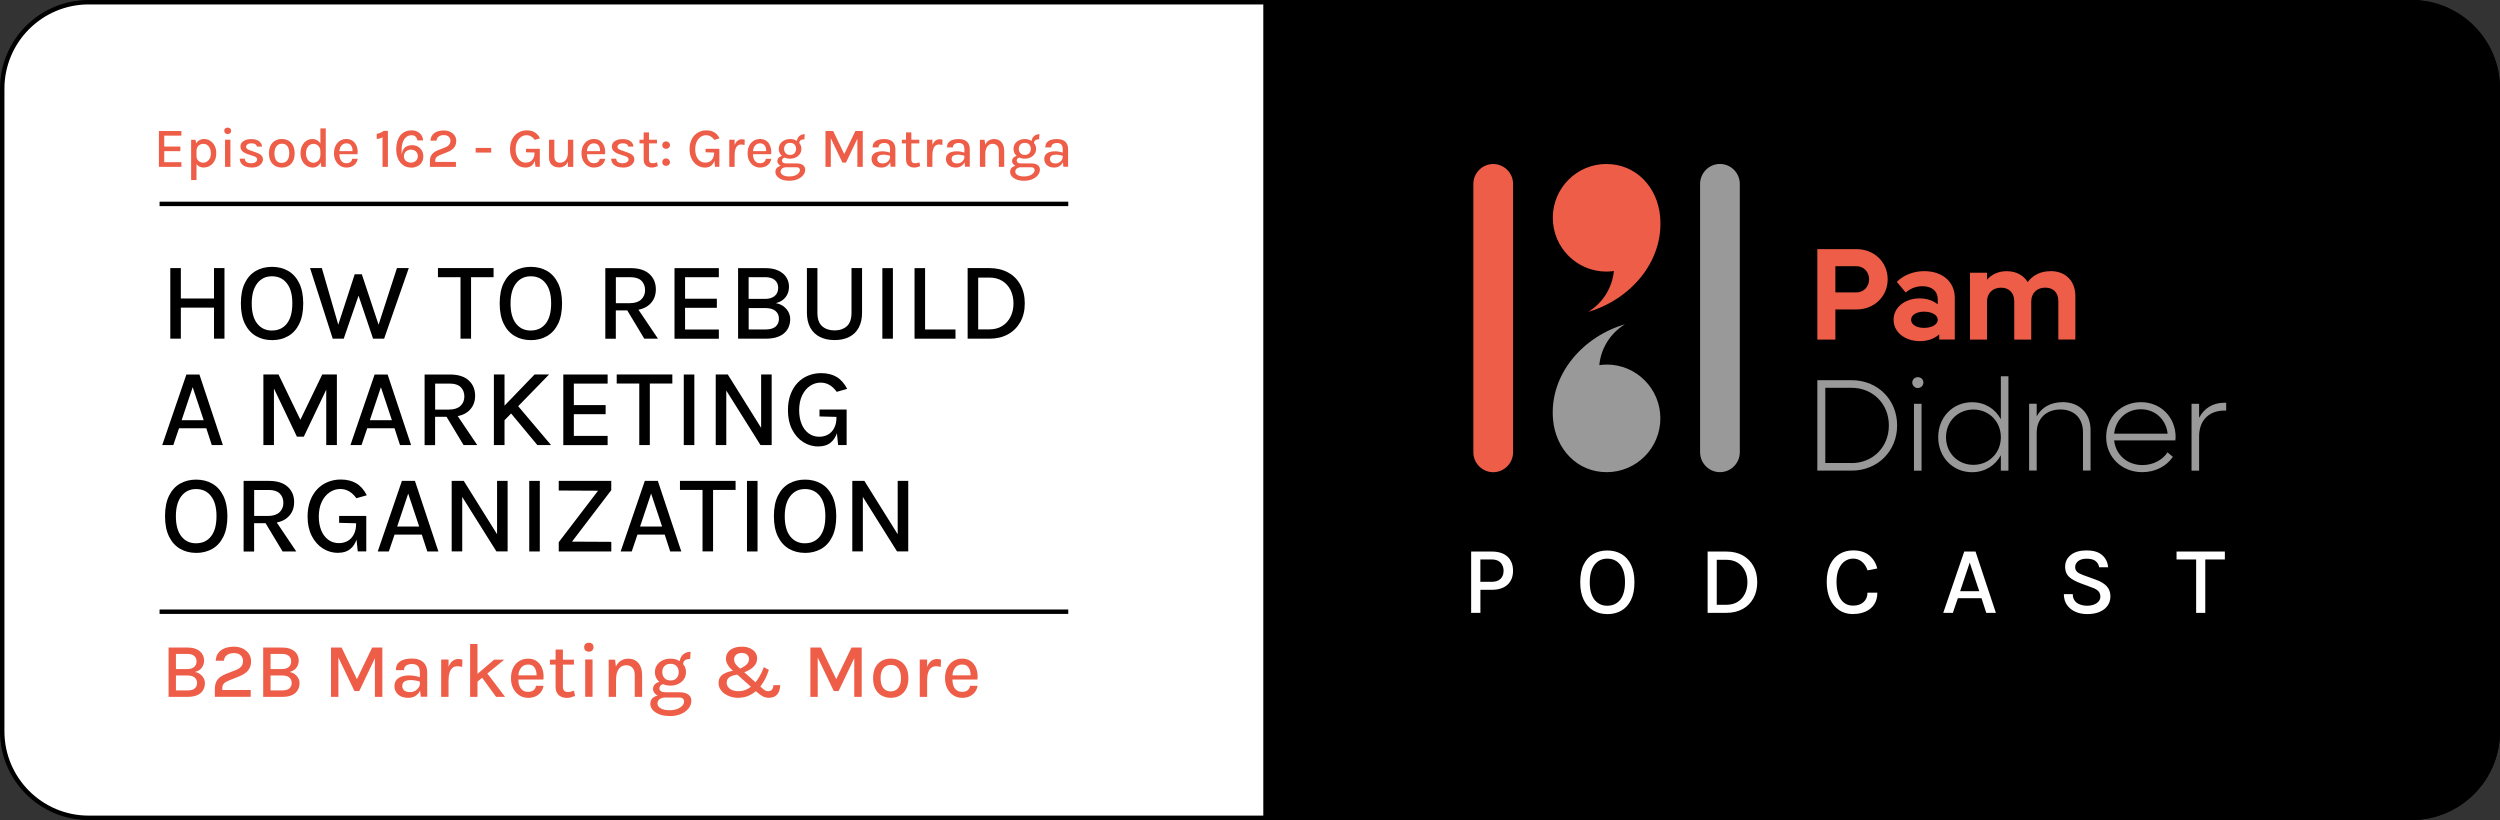 <svg width="564" height="185" viewBox="0 0 564 185" fill="none" xmlns="http://www.w3.org/2000/svg">
<rect x="0" y="0" width="564" height="185" fill="#333333" stroke="none"/>
<g clip-path="url(#clip0_263_2954)">
<path d="M544 0.5H20C9.23 0.5 0.5 9.23 0.5 20V165C0.5 175.77 9.23 184.5 20 184.5H544C554.77 184.5 563.5 175.77 563.5 165V20C563.5 9.23 554.77 0.5 544 0.5Z" fill="white"/>
<path d="M544 1C554.48 1 563 9.52 563 20V165C563 175.48 554.48 184 544 184H20C9.52 184 1 175.48 1 165V20C1 9.52 9.52 1 20 1H544ZM544 0H20C8.95 0 0 8.95 0 20V165C0 176.05 8.95 185 20 185H544C555.05 185 564 176.05 564 165V20C564 8.95 555.05 0 544 0Z" fill="black"/>
<path d="M544 185H285V0H544C555.05 0 564 8.95 564 20V165C564 176.05 555.05 185 544 185Z" fill="black"/>
<path d="M38.42 60.48H40.8V67.34H48.28V60.48H50.64V76.4H48.28V69.4H40.8V76.4H38.42V60.48Z" fill="black"/>
<path d="M61.36 76.73C60 76.73 58.79 76.42 57.74 75.81C56.68 75.19 55.85 74.27 55.25 73.05C54.65 71.82 54.34 70.3 54.34 68.46C54.34 66.62 54.64 65.05 55.25 63.83C55.85 62.61 56.69 61.7 57.74 61.1C58.8 60.5 60.01 60.2 61.36 60.2C62.71 60.2 63.94 60.5 65 61.11C66.06 61.72 66.9 62.64 67.5 63.87C68.1 65.1 68.41 66.63 68.41 68.46C68.41 70.29 68.11 71.85 67.5 73.08C66.9 74.31 66.06 75.23 65 75.83C63.94 76.43 62.72 76.74 61.36 76.74V76.73ZM61.36 74.56C62.78 74.56 63.9 74.04 64.72 73C65.54 71.96 65.95 70.44 65.95 68.44C65.95 66.44 65.54 64.98 64.72 63.92C63.9 62.86 62.78 62.33 61.36 62.33C59.94 62.33 58.86 62.86 58.03 63.93C57.2 65 56.79 66.51 56.79 68.47C56.79 70.43 57.2 71.97 58.03 73.01C58.86 74.05 59.96 74.57 61.36 74.57V74.56Z" fill="black"/>
<path d="M69.949 60.48H72.609L76.619 74.31H75.969L80.019 61.88H81.629L85.709 74.17H85.109L89.549 60.48H92.219L86.659 76.4H84.159L80.719 66.2H81.059L77.549 76.4H75.059L69.949 60.48Z" fill="black"/>
<path d="M98.8 62.53V60.48H111.35V62.53H105.73L106.27 61.98V76.4H103.89V61.98L104.42 62.53H98.81H98.8Z" fill="black"/>
<path d="M119.749 76.73C118.389 76.73 117.179 76.42 116.129 75.81C115.069 75.19 114.239 74.27 113.639 73.05C113.039 71.82 112.729 70.3 112.729 68.46C112.729 66.62 113.029 65.05 113.639 63.83C114.239 62.61 115.079 61.7 116.129 61.1C117.189 60.5 118.399 60.2 119.749 60.2C121.099 60.2 122.329 60.5 123.389 61.11C124.449 61.72 125.289 62.64 125.889 63.87C126.489 65.1 126.799 66.63 126.799 68.46C126.799 70.29 126.499 71.85 125.889 73.08C125.289 74.31 124.449 75.23 123.389 75.83C122.329 76.43 121.109 76.74 119.749 76.74V76.73ZM119.749 74.56C121.169 74.56 122.289 74.04 123.109 73C123.929 71.96 124.339 70.44 124.339 68.44C124.339 66.44 123.929 64.98 123.109 63.92C122.289 62.86 121.169 62.33 119.749 62.33C118.329 62.33 117.249 62.86 116.419 63.93C115.589 65 115.179 66.51 115.179 68.47C115.179 70.43 115.589 71.97 116.419 73.01C117.249 74.05 118.349 74.57 119.749 74.57V74.56Z" fill="black"/>
<path d="M136.56 76.41V60.49H142.26C144.12 60.49 145.53 60.93 146.5 61.81C147.47 62.69 147.96 63.85 147.96 65.28C147.96 66.71 147.47 67.84 146.5 68.72C145.53 69.6 144.11 70.03 142.26 70.03H138.93V76.42H136.55L136.56 76.41ZM138.94 68.4H142.05C143.18 68.4 144.05 68.13 144.64 67.58C145.23 67.03 145.53 66.33 145.53 65.46C145.53 64.59 145.25 63.86 144.7 63.33C144.15 62.8 143.34 62.54 142.27 62.54H138.94V68.4ZM145.35 76.41L140.94 69.08H143.5L148.44 76.41H145.35Z" fill="black"/>
<path d="M152.17 76.41V60.49H162.17V62.54H154.55V67.39H161.72V69.44H154.55V74.34H162.17V76.42H152.17V76.41Z" fill="black"/>
<path d="M166.51 76.41V60.49H172.67C173.86 60.49 174.85 60.68 175.64 61.07C176.43 61.45 177.02 61.96 177.41 62.59C177.8 63.22 178 63.92 178 64.68C178 65.59 177.75 66.37 177.24 67.03C176.74 67.69 176 68.14 175.03 68.39C175.66 68.5 176.22 68.73 176.71 69.07C177.19 69.42 177.57 69.84 177.85 70.35C178.13 70.86 178.27 71.42 178.27 72.04C178.27 72.57 178.18 73.09 177.99 73.6C177.81 74.12 177.5 74.59 177.08 75.01C176.65 75.44 176.08 75.77 175.37 76.03C174.65 76.28 173.76 76.41 172.68 76.41H166.51ZM168.89 62.53V67.43H172.59C173.51 67.43 174.24 67.21 174.77 66.77C175.3 66.33 175.56 65.72 175.56 64.93C175.56 64.19 175.3 63.6 174.79 63.17C174.28 62.74 173.55 62.53 172.61 62.53H168.88H168.89ZM168.89 74.33H172.64C173.72 74.33 174.51 74.11 175 73.66C175.49 73.21 175.73 72.63 175.73 71.91C175.73 71.19 175.47 70.6 174.96 70.16C174.45 69.72 173.67 69.5 172.65 69.5H168.9V74.34L168.89 74.33Z" fill="black"/>
<path d="M182.029 60.48H184.409V70.54C184.409 71.96 184.769 72.98 185.479 73.6C186.189 74.22 187.119 74.54 188.259 74.54C189.399 74.54 190.329 74.23 191.039 73.6C191.749 72.98 192.099 71.95 192.099 70.54V60.48H194.479V70.54C194.479 71.87 194.229 73 193.729 73.92C193.229 74.84 192.519 75.54 191.589 76.01C190.659 76.49 189.549 76.72 188.269 76.72C186.989 76.72 185.889 76.48 184.959 76.01C184.029 75.54 183.309 74.84 182.799 73.92C182.299 73 182.039 71.87 182.039 70.54V60.48H182.029Z" fill="black"/>
<path d="M199.06 76.41V60.49H201.44V76.41H199.06Z" fill="black"/>
<path d="M208.699 60.48V74.33H215.559V76.41H206.319V60.49H208.699V60.48Z" fill="black"/>
<path d="M218.3 60.48H223.18C224.8 60.48 226.2 60.81 227.4 61.46C228.6 62.11 229.53 63.04 230.19 64.23C230.86 65.42 231.19 66.83 231.19 68.44C231.19 70.05 230.86 71.45 230.19 72.64C229.52 73.83 228.59 74.76 227.4 75.42C226.21 76.08 224.8 76.41 223.18 76.41H218.3V60.49V60.48ZM220.68 62.62V74.31H223.18C224.31 74.31 225.29 74.06 226.1 73.55C226.91 73.04 227.54 72.35 227.98 71.46C228.42 70.58 228.64 69.57 228.64 68.45C228.64 67.33 228.42 66.32 227.98 65.44C227.54 64.56 226.91 63.87 226.1 63.37C225.29 62.87 224.31 62.62 223.18 62.62H220.68Z" fill="black"/>
<path d="M36.6 100.41L42.05 84.49H44.99L50.28 100.41H47.78L46.54 96.61H40.39L39.1 100.41H36.6ZM40.99 94.79H45.95L43.47 87.35L40.98 94.79H40.99Z" fill="black"/>
<path d="M59.42 84.48H62.83L67.88 94.94H67.65L72.7 84.48H76V100.4H73.6V87.09H73.99L68.54 98.51H66.98L61.56 87.15H61.8V100.4H59.42V84.48Z" fill="black"/>
<path d="M79.06 100.41L84.51 84.49H87.45L92.74 100.41H90.24L89 96.61H82.85L81.56 100.41H79.06ZM83.45 94.79H88.41L85.93 87.35L83.44 94.79H83.45Z" fill="black"/>
<path d="M95.789 100.41V84.49H101.489C103.349 84.49 104.759 84.93 105.729 85.81C106.699 86.69 107.189 87.85 107.189 89.28C107.189 90.71 106.699 91.84 105.729 92.72C104.759 93.6 103.339 94.03 101.489 94.03H98.159V100.42H95.779L95.789 100.41ZM98.169 92.4H101.279C102.409 92.4 103.279 92.13 103.869 91.58C104.459 91.03 104.759 90.33 104.759 89.46C104.759 88.59 104.479 87.86 103.929 87.33C103.379 86.8 102.569 86.54 101.499 86.54H98.169V92.4ZM104.579 100.41L100.169 93.08H102.729L107.669 100.41H104.579Z" fill="black"/>
<path d="M111.42 84.48H113.82V100.4H111.42V84.48ZM120.59 84.48H123.87L113.56 95.07V91.78L120.6 84.48H120.59ZM116.48 91.14L124.31 100.4H121.22L114.81 92.69L116.48 91.14Z" fill="black"/>
<path d="M127.08 100.41V84.49H137.08V86.54H129.46V91.39H136.63V93.44H129.46V98.34H137.08V100.42H127.08V100.41Z" fill="black"/>
<path d="M139.13 86.53V84.48H151.68V86.53H146.06L146.6 85.98V100.4H144.22V85.98L144.75 86.53H139.14H139.13Z" fill="black"/>
<path d="M154.26 100.41V84.49H156.64V100.41H154.26Z" fill="black"/>
<path d="M161.48 84.48H164.19L171.9 96.83H171.71V84.48H174.09V100.4H171.56L163.47 87.5H163.85V100.4H161.47V84.48H161.48Z" fill="black"/>
<path d="M184.67 100.73C183.39 100.73 182.22 100.39 181.18 99.72C180.14 99.05 179.31 98.1 178.69 96.88C178.07 95.66 177.76 94.22 177.76 92.57C177.76 91.23 177.95 90.04 178.34 88.99C178.73 87.95 179.26 87.07 179.95 86.35C180.64 85.63 181.44 85.09 182.34 84.73C183.25 84.36 184.22 84.18 185.25 84.18C186.6 84.18 187.76 84.46 188.73 85.03C189.7 85.6 190.49 86.5 191.12 87.73L188.77 88.4C188.27 87.71 187.72 87.19 187.12 86.84C186.52 86.49 185.86 86.32 185.14 86.32C184.26 86.32 183.46 86.57 182.72 87.08C181.98 87.58 181.39 88.3 180.95 89.23C180.51 90.16 180.29 91.27 180.29 92.56C180.29 93.73 180.48 94.77 180.85 95.67C181.22 96.57 181.75 97.27 182.43 97.77C183.11 98.27 183.91 98.53 184.84 98.53C185.57 98.53 186.23 98.36 186.82 98.03C187.4 97.7 187.86 97.2 188.2 96.55C188.54 95.9 188.71 95.09 188.71 94.12H189.33C189.33 95.46 189.17 96.63 188.85 97.61C188.53 98.59 188.03 99.36 187.34 99.9C186.66 100.44 185.76 100.71 184.67 100.71V100.73ZM189.08 100.4L188.7 96.75V94.05L184.88 93.95V92.39H191V100.4H189.07H189.08Z" fill="black"/>
<path d="M44.249 124.73C42.889 124.73 41.679 124.42 40.63 123.81C39.569 123.19 38.739 122.27 38.139 121.05C37.539 119.82 37.23 118.3 37.23 116.46C37.23 114.62 37.529 113.05 38.139 111.83C38.739 110.61 39.58 109.7 40.63 109.1C41.69 108.5 42.9 108.2 44.249 108.2C45.599 108.2 46.83 108.5 47.889 109.11C48.95 109.72 49.789 110.64 50.389 111.87C50.989 113.1 51.3 114.63 51.3 116.46C51.3 118.29 50.999 119.85 50.389 121.08C49.789 122.31 48.95 123.23 47.889 123.83C46.83 124.43 45.609 124.74 44.249 124.74V124.73ZM44.249 122.56C45.669 122.56 46.789 122.04 47.609 121C48.429 119.96 48.84 118.44 48.84 116.44C48.84 114.44 48.429 112.98 47.609 111.92C46.789 110.86 45.669 110.33 44.249 110.33C42.83 110.33 41.749 110.86 40.919 111.93C40.09 113 39.679 114.51 39.679 116.47C39.679 118.43 40.09 119.97 40.919 121.01C41.749 122.05 42.849 122.57 44.249 122.57V122.56Z" fill="black"/>
<path d="M54.959 124.41V108.49H60.659C62.519 108.49 63.929 108.93 64.899 109.81C65.869 110.69 66.359 111.85 66.359 113.28C66.359 114.71 65.869 115.84 64.899 116.72C63.929 117.6 62.509 118.03 60.659 118.03H57.329V124.42H54.949L54.959 124.41ZM57.339 116.4H60.449C61.579 116.4 62.449 116.13 63.039 115.58C63.629 115.03 63.929 114.33 63.929 113.46C63.929 112.59 63.649 111.86 63.099 111.33C62.549 110.8 61.739 110.54 60.669 110.54H57.339V116.4ZM63.749 124.41L59.339 117.08H61.899L66.839 124.41H63.749Z" fill="black"/>
<path d="M76.3 124.73C75.02 124.73 73.85 124.39 72.81 123.72C71.77 123.05 70.94 122.1 70.32 120.88C69.7 119.66 69.39 118.22 69.39 116.57C69.39 115.23 69.58 114.04 69.97 112.99C70.36 111.95 70.89 111.07 71.58 110.35C72.27 109.63 73.07 109.09 73.97 108.73C74.88 108.36 75.85 108.18 76.88 108.18C78.23 108.18 79.39 108.46 80.36 109.03C81.33 109.6 82.12 110.5 82.75 111.73L80.4 112.4C79.9 111.71 79.35 111.19 78.75 110.84C78.15 110.49 77.49 110.32 76.77 110.32C75.89 110.32 75.09 110.57 74.35 111.08C73.61 111.58 73.02 112.3 72.58 113.23C72.14 114.16 71.92 115.27 71.92 116.56C71.92 117.73 72.11 118.77 72.48 119.67C72.85 120.57 73.38 121.27 74.06 121.77C74.74 122.27 75.54 122.53 76.47 122.53C77.2 122.53 77.86 122.36 78.45 122.03C79.03 121.7 79.49 121.2 79.83 120.55C80.17 119.9 80.34 119.09 80.34 118.12H80.96C80.96 119.46 80.8 120.63 80.48 121.61C80.16 122.59 79.66 123.36 78.97 123.9C78.29 124.44 77.39 124.71 76.3 124.71V124.73ZM80.71 124.4L80.33 120.75V118.05L76.51 117.95V116.39H82.63V124.4H80.7H80.71Z" fill="black"/>
<path d="M85.22 124.41L90.67 108.49H93.61L98.9 124.41H96.4L95.16 120.61H89.01L87.72 124.41H85.22ZM89.61 118.79H94.57L92.09 111.35L89.6 118.79H89.61Z" fill="black"/>
<path d="M101.909 108.48H104.619L112.329 120.83H112.139V108.48H114.519V124.4H111.989L103.899 111.5H104.279V124.4H101.899V108.48H101.909Z" fill="black"/>
<path d="M119.399 124.41V108.49H121.779V124.41H119.399Z" fill="black"/>
<path d="M126.05 124.41V122.32L135.59 109.83V110.71L126.05 110.66V108.49H137.9V110.58L128.78 122.54L128.66 122.19L137.91 122.24V124.41H126.06H126.05Z" fill="black"/>
<path d="M140.02 124.41L145.47 108.49H148.41L153.7 124.41H151.2L149.96 120.61H143.81L142.52 124.41H140.02ZM144.41 118.79H149.37L146.89 111.35L144.4 118.79H144.41Z" fill="black"/>
<path d="M153.399 110.53V108.48H165.949V110.53H160.329L160.869 109.98V124.4H158.489V109.98L159.019 110.53H153.409H153.399Z" fill="black"/>
<path d="M168.52 124.41V108.49H170.9V124.41H168.52Z" fill="black"/>
<path d="M181.61 124.73C180.25 124.73 179.04 124.42 177.99 123.81C176.93 123.19 176.1 122.27 175.5 121.05C174.9 119.82 174.59 118.3 174.59 116.46C174.59 114.62 174.89 113.05 175.5 111.83C176.1 110.61 176.94 109.7 177.99 109.1C179.05 108.5 180.26 108.2 181.61 108.2C182.96 108.2 184.19 108.5 185.25 109.11C186.31 109.72 187.15 110.64 187.75 111.87C188.35 113.1 188.66 114.63 188.66 116.46C188.66 118.29 188.36 119.85 187.75 121.08C187.15 122.31 186.31 123.23 185.25 123.83C184.19 124.43 182.97 124.74 181.61 124.74V124.73ZM181.61 122.56C183.03 122.56 184.15 122.04 184.97 121C185.79 119.96 186.2 118.44 186.2 116.44C186.2 114.44 185.79 112.98 184.97 111.92C184.15 110.86 183.03 110.33 181.61 110.33C180.19 110.33 179.11 110.86 178.28 111.93C177.45 113 177.04 114.51 177.04 116.47C177.04 118.43 177.45 119.97 178.28 121.01C179.11 122.05 180.21 122.57 181.61 122.57V122.56Z" fill="black"/>
<path d="M192.289 108.48H194.999L202.709 120.83H202.519V108.48H204.899V124.4H202.369L194.279 111.5H194.659V124.4H192.279V108.48H192.289Z" fill="black"/>
<path fill-rule="evenodd" clip-rule="evenodd" d="M434.06 73.97C432.38 73.97 431.14 73.23 431.14 72.14C431.14 71.05 432.38 70.31 434.06 70.31C435.83 70.31 437.16 71.08 437.16 72.14C437.16 73.2 435.83 73.97 434.06 73.97ZM434.12 61.17C431.55 61.17 429.34 62.15 427.92 63.59L429.93 65.99C430.97 65.07 432.32 64.56 433.71 64.57C435.84 64.57 437.16 65.69 437.16 67.53V68.65C436.13 67.82 434.71 67.32 433.06 67.32C429.76 67.32 427.19 69.33 427.19 72.14C427.19 74.95 429.76 76.96 433.15 76.96C434.95 76.96 436.48 76.37 437.49 75.42V76.6H441V67.2C441 63.5 438.14 61.17 434.12 61.17ZM418.78 65.96H414.06V60.05H418.78C420.43 60.05 421.67 61.32 421.67 63.01C421.67 64.7 420.43 65.97 418.78 65.97M418.87 56.21H409.99V76.61H414.06V69.81H418.87C422.82 69.81 425.86 66.88 425.86 63.01C425.86 59.14 422.82 56.21 418.87 56.21ZM462.57 61.18C460.39 61.18 458.65 62.04 457.44 63.63C456.5 62.09 454.84 61.18 452.72 61.18C450.89 61.18 449.39 61.83 448.27 63.1V61.53H444.43V76.61H448.27V68.01C448.27 66.15 449.57 64.9 451.43 64.9C453.29 64.9 454.41 66.11 454.41 67.95V76.61H458.25V68C458.25 66.14 459.52 64.89 461.41 64.89C463.3 64.89 464.36 66.1 464.36 67.94V76.6H468.2V66.78C468.2 63.38 465.99 61.16 462.59 61.16M362.42 36.99C355.73 36.99 350.31 42.42 350.31 49.13C350.31 55.84 355.73 61.27 362.42 61.27C362.99 61.27 363.54 61.21 364.09 61.14C363.72 64.96 361.57 68.38 358.29 70.36C367.67 67.65 375.39 59.11 374.53 48.92C373.96 42.24 369.11 37 362.42 37M336.87 37C334.41 37 332.39 39.02 332.39 41.49V102.04C332.39 104.51 334.41 106.53 336.87 106.53C339.33 106.53 341.35 104.51 341.35 102.04V41.49C341.35 39.02 339.33 37 336.87 37Z" fill="#ED5D47"/>
<path fill-rule="evenodd" clip-rule="evenodd" d="M431.79 106.18H433.5V91.1H431.79V106.18ZM501.79 90.86C499.22 90.86 497.22 92.13 496.12 94.26V91.1H494.41V106.18H496.12V98.4C496.12 94.88 498.33 92.63 501.79 92.63H502.23V90.85H501.79V90.86ZM417.72 104.46H411.79V87.49H417.72C422.53 87.49 426.13 91.13 426.13 95.98C426.13 100.83 422.53 104.47 417.72 104.47V104.46ZM417.75 85.77H409.989V106.17H417.75C423.59 106.17 427.99 101.79 427.99 95.97C427.99 90.15 423.59 85.77 417.75 85.77ZM432.65 85.09C431.97 85.09 431.41 85.62 431.41 86.3C431.41 86.98 431.97 87.54 432.65 87.54C433.33 87.54 433.92 87.01 433.92 86.3C433.92 85.59 433.36 85.09 432.65 85.09ZM445.19 104.87C441.68 104.87 439.02 102.18 439.02 98.63C439.02 95.08 441.68 92.39 445.19 92.39C448.7 92.39 451.39 95.08 451.39 98.63C451.39 102.18 448.73 104.87 445.19 104.87ZM451.39 94.58C450.15 92.24 447.79 90.74 444.9 90.74C440.53 90.74 437.26 94.14 437.26 98.63C437.26 103.12 440.53 106.53 444.9 106.53C447.79 106.53 450.15 105.02 451.39 102.69V106.18H453.1V84.89H451.39V94.59V94.58ZM476.95 97.83C477.3 94.61 479.75 92.33 482.97 92.33C486.19 92.33 488.669 94.61 489.02 97.83H476.95ZM483 90.73C478.52 90.73 475.15 94.1 475.15 98.6C475.15 103.1 478.63 106.52 483.29 106.52C486.24 106.52 488.75 105.19 490.2 103.06L488.99 102.05C487.9 103.73 485.8 104.92 483.35 104.92C479.9 104.92 477.3 102.61 476.95 99.36H490.76C490.79 99.12 490.82 98.86 490.82 98.62C490.82 94.1 487.46 90.73 483 90.73ZM465.32 90.73C462.66 90.73 460.6 91.88 459.48 93.92V91.08H457.77V106.16H459.48V97.58C459.48 94.45 461.63 92.38 464.82 92.38C468.01 92.38 469.92 94.42 469.92 97.53V106.16H471.63V97.02C471.63 93.21 469.09 90.72 465.32 90.72V90.73ZM362.47 82.25C361.9 82.25 361.349 82.3 360.799 82.38C361.169 78.56 363.32 75.14 366.6 73.16C357.22 75.87 349.499 84.41 350.359 94.6C350.929 101.28 355.78 106.52 362.47 106.52C369.16 106.52 374.579 101.09 374.579 94.38C374.579 87.68 369.16 82.24 362.47 82.24V82.25ZM388.019 36.99C385.559 36.99 383.54 39.01 383.54 41.48V102.03C383.54 104.5 385.559 106.52 388.019 106.52C390.479 106.52 392.5 104.5 392.5 102.03V41.48C392.5 39.01 390.479 36.99 388.019 36.99Z" fill="#999999"/>
<path d="M331.89 138.26V124.43H336.53C338.07 124.43 339.26 124.81 340.09 125.58C340.92 126.35 341.34 127.41 341.34 128.76C341.34 130.11 340.92 131.15 340.09 131.91C339.26 132.67 338.07 133.06 336.53 133.06H333.98V138.26H331.9H331.89ZM333.97 131.26H336.52C337.4 131.26 338.07 131.03 338.53 130.58C338.99 130.13 339.21 129.52 339.21 128.77C339.21 128.02 338.98 127.39 338.53 126.92C338.08 126.45 337.4 126.21 336.52 126.21H333.97V131.26Z" fill="white"/>
<path d="M362.61 138.54C361.43 138.54 360.38 138.27 359.46 137.74C358.54 137.2 357.82 136.41 357.29 135.34C356.77 134.28 356.5 132.95 356.5 131.36C356.5 129.77 356.76 128.4 357.29 127.34C357.82 126.28 358.54 125.49 359.46 124.97C360.38 124.45 361.43 124.19 362.61 124.19C363.79 124.19 364.85 124.45 365.77 124.98C366.69 125.51 367.42 126.31 367.94 127.37C368.46 128.44 368.73 129.77 368.73 131.36C368.73 132.95 368.47 134.3 367.94 135.37C367.42 136.44 366.69 137.23 365.77 137.76C364.85 138.29 363.79 138.55 362.61 138.55V138.54ZM362.61 136.65C363.84 136.65 364.81 136.2 365.53 135.29C366.24 134.38 366.6 133.06 366.6 131.33C366.6 129.6 366.24 128.33 365.53 127.41C364.82 126.49 363.84 126.03 362.61 126.03C361.38 126.03 360.44 126.49 359.72 127.42C359 128.35 358.65 129.66 358.65 131.36C358.65 133.06 359.01 134.4 359.72 135.3C360.44 136.2 361.4 136.66 362.61 136.66V136.65Z" fill="white"/>
<path d="M385.239 124.43H389.469C390.869 124.43 392.099 124.71 393.129 125.28C394.159 125.85 394.979 126.65 395.559 127.68C396.139 128.72 396.429 129.93 396.429 131.34C396.429 132.75 396.139 133.95 395.559 134.99C394.979 136.03 394.169 136.83 393.129 137.4C392.089 137.97 390.869 138.26 389.469 138.26H385.239V124.43ZM387.299 126.29V136.44H389.469C390.449 136.44 391.299 136.22 392.009 135.78C392.719 135.34 393.259 134.73 393.639 133.97C394.019 133.21 394.219 132.33 394.219 131.35C394.219 130.37 394.029 129.5 393.639 128.74C393.259 127.98 392.709 127.38 392.009 126.94C391.299 126.51 390.459 126.29 389.469 126.29H387.299Z" fill="white"/>
<path d="M418.059 138.54C416.839 138.54 415.779 138.24 414.899 137.64C414.009 137.04 413.329 136.2 412.839 135.11C412.359 134.02 412.109 132.74 412.109 131.27C412.109 129.72 412.369 128.42 412.879 127.37C413.389 126.32 414.099 125.52 414.999 124.98C415.899 124.44 416.919 124.17 418.059 124.17C419.589 124.17 420.799 124.55 421.709 125.3C422.609 126.06 423.219 127.04 423.509 128.25L421.309 128.67C421.049 127.87 420.639 127.22 420.069 126.74C419.499 126.26 418.839 126.02 418.059 126.02C417.379 126.02 416.759 126.22 416.189 126.61C415.619 127 415.169 127.59 414.829 128.36C414.489 129.14 414.319 130.11 414.319 131.26C414.319 132.33 414.459 133.27 414.739 134.08C415.019 134.89 415.439 135.52 415.989 135.96C416.539 136.41 417.229 136.63 418.049 136.63C419.059 136.63 419.849 136.36 420.429 135.82C421.009 135.28 421.299 134.58 421.299 133.71H423.529C423.529 134.72 423.299 135.59 422.849 136.3C422.399 137.01 421.759 137.56 420.939 137.94C420.119 138.32 419.159 138.52 418.049 138.52L418.059 138.54Z" fill="white"/>
<path d="M438.399 138.26L443.129 124.43H445.679L450.269 138.26H448.099L447.029 134.96H441.689L440.569 138.26H438.399ZM442.209 133.37H446.519L444.369 126.91L442.209 133.37Z" fill="white"/>
<path d="M470.86 138.54C469.92 138.54 469.05 138.37 468.26 138.04C467.47 137.7 466.84 137.2 466.35 136.54C465.86 135.88 465.62 135.04 465.6 134.04H467.62C467.62 134.64 467.77 135.13 468.06 135.52C468.35 135.91 468.74 136.19 469.23 136.37C469.72 136.55 470.25 136.65 470.84 136.65C471.43 136.65 471.96 136.56 472.41 136.38C472.87 136.2 473.22 135.96 473.47 135.65C473.72 135.35 473.84 135 473.84 134.61C473.84 134.08 473.68 133.66 473.35 133.33C473.02 133 472.53 132.73 471.86 132.51L469.29 131.55C468.18 131.14 467.34 130.66 466.76 130.12C466.18 129.58 465.89 128.83 465.89 127.87C465.89 126.78 466.32 125.89 467.17 125.2C468.02 124.51 469.23 124.17 470.77 124.17C472.24 124.17 473.38 124.51 474.2 125.19C475.01 125.87 475.48 126.8 475.6 127.97H473.57C473.47 127.38 473.19 126.91 472.74 126.56C472.29 126.21 471.63 126.04 470.78 126.04C469.93 126.04 469.31 126.22 468.85 126.58C468.39 126.94 468.16 127.39 468.16 127.93C468.16 128.38 468.31 128.74 468.6 129.01C468.89 129.28 469.35 129.52 469.97 129.74L472.9 130.81C473.91 131.17 474.69 131.64 475.26 132.24C475.83 132.84 476.11 133.6 476.11 134.53C476.11 135.31 475.91 136 475.5 136.6C475.09 137.2 474.5 137.67 473.72 138.02C472.94 138.36 471.99 138.54 470.86 138.54Z" fill="white"/>
<path d="M491.029 126.21V124.43H501.929V126.21H497.039L497.509 125.73V138.26H495.449V125.73L495.909 126.21H491.039H491.029Z" fill="white"/>
<path d="M36 46H241" stroke="black" stroke-miterlimit="10"/>
<path d="M36 138H241" stroke="black" stroke-miterlimit="10"/>
<path d="M38.03 157.21V146.09H42.33C43.16 146.09 43.85 146.22 44.4 146.49C44.95 146.76 45.36 147.11 45.63 147.55C45.9 147.99 46.04 148.48 46.04 149.01C46.04 149.64 45.86 150.19 45.51 150.65C45.16 151.11 44.64 151.43 43.97 151.6C44.41 151.68 44.8 151.83 45.14 152.08C45.48 152.33 45.74 152.62 45.94 152.97C46.13 153.32 46.23 153.72 46.23 154.15C46.23 154.52 46.17 154.88 46.04 155.24C45.91 155.6 45.7 155.93 45.4 156.23C45.1 156.53 44.7 156.76 44.2 156.94C43.7 157.12 43.07 157.21 42.32 157.21H38.01H38.03ZM39.69 147.52V150.94H42.27C42.92 150.94 43.42 150.79 43.79 150.48C44.16 150.17 44.34 149.74 44.34 149.2C44.34 148.68 44.16 148.27 43.8 147.97C43.44 147.67 42.93 147.52 42.28 147.52H39.68H39.69ZM39.69 155.76H42.31C43.07 155.76 43.61 155.6 43.95 155.29C44.29 154.98 44.46 154.57 44.46 154.07C44.46 153.57 44.28 153.16 43.92 152.85C43.56 152.54 43.02 152.39 42.31 152.39H39.69V155.77V155.76Z" fill="#ED5D47"/>
<path d="M48.47 157.21V155.46C48.47 154.83 48.57 154.29 48.77 153.86C48.97 153.43 49.26 153.06 49.63 152.77C50.01 152.48 50.47 152.23 51.01 152.02L53.24 151.15C53.77 150.94 54.17 150.66 54.44 150.33C54.7 150 54.83 149.59 54.83 149.1C54.83 148.61 54.65 148.17 54.3 147.84C53.95 147.51 53.44 147.34 52.79 147.34C52.14 147.34 51.63 147.48 51.22 147.77C50.8 148.06 50.57 148.49 50.51 149.06H48.67C48.7 148.37 48.89 147.79 49.25 147.31C49.6 146.84 50.08 146.48 50.69 146.25C51.3 146.02 51.99 145.89 52.78 145.89C53.51 145.89 54.17 146.03 54.75 146.31C55.33 146.59 55.79 146.98 56.13 147.47C56.47 147.96 56.64 148.53 56.64 149.18C56.64 149.76 56.54 150.26 56.33 150.68C56.12 151.1 55.81 151.48 55.41 151.79C55 152.1 54.51 152.38 53.93 152.61L51.66 153.51C51.15 153.71 50.77 153.94 50.52 154.2C50.27 154.46 50.15 154.81 50.15 155.23V155.67H56.56V157.2H48.49L48.47 157.21Z" fill="#ED5D47"/>
<path d="M59.379 157.21V146.09H63.679C64.509 146.09 65.199 146.22 65.749 146.49C66.299 146.76 66.709 147.11 66.979 147.55C67.249 147.99 67.389 148.48 67.389 149.01C67.389 149.64 67.209 150.19 66.859 150.65C66.509 151.11 65.989 151.43 65.319 151.6C65.759 151.68 66.149 151.83 66.489 152.08C66.829 152.33 67.089 152.62 67.289 152.97C67.479 153.32 67.579 153.72 67.579 154.15C67.579 154.52 67.519 154.88 67.389 155.24C67.259 155.6 67.049 155.93 66.749 156.23C66.449 156.53 66.049 156.76 65.549 156.94C65.049 157.12 64.419 157.21 63.669 157.21H59.359H59.379ZM61.039 147.52V150.94H63.619C64.269 150.94 64.769 150.79 65.139 150.48C65.509 150.17 65.689 149.74 65.689 149.2C65.689 148.68 65.509 148.27 65.149 147.97C64.789 147.67 64.279 147.52 63.629 147.52H61.029H61.039ZM61.039 155.76H63.659C64.419 155.76 64.959 155.6 65.299 155.29C65.639 154.98 65.809 154.57 65.809 154.07C65.809 153.57 65.629 153.16 65.269 152.85C64.909 152.54 64.369 152.39 63.659 152.39H61.039V155.77V155.76Z" fill="#ED5D47"/>
<path d="M74.69 146.09H77.07L80.6 153.39H80.44L83.96 146.09H86.26V157.21H84.58V147.92H84.85L81.05 155.9H79.96L76.17 147.97H76.34V157.22H74.68V146.1L74.69 146.09Z" fill="#ED5D47"/>
<path d="M92.12 157.43C91.42 157.43 90.83 157.31 90.37 157.06C89.9 156.81 89.56 156.49 89.33 156.09C89.1 155.69 88.99 155.26 88.99 154.81C88.99 154.26 89.13 153.8 89.41 153.44C89.69 153.08 90.08 152.82 90.58 152.64C91.08 152.46 91.66 152.38 92.31 152.38C92.76 152.38 93.19 152.42 93.62 152.5C94.04 152.58 94.46 152.69 94.88 152.82V153.82C94.54 153.7 94.17 153.6 93.76 153.53C93.35 153.46 92.97 153.42 92.61 153.42C92.08 153.42 91.64 153.52 91.28 153.73C90.93 153.94 90.75 154.29 90.75 154.79C90.75 155.16 90.89 155.47 91.17 155.74C91.45 156 91.89 156.14 92.5 156.14C92.94 156.14 93.33 156.04 93.67 155.84C94.01 155.64 94.27 155.39 94.46 155.09C94.65 154.79 94.74 154.48 94.74 154.18H95.14C95.14 154.76 95.02 155.3 94.79 155.79C94.55 156.28 94.21 156.68 93.76 156.98C93.31 157.28 92.77 157.43 92.14 157.43H92.12ZM94.93 157.2L94.72 155.27V151.77C94.72 151.08 94.58 150.59 94.29 150.27C94 149.96 93.55 149.8 92.94 149.8C92.59 149.8 92.28 149.85 92.01 149.95C91.74 150.05 91.53 150.2 91.37 150.41C91.22 150.61 91.14 150.87 91.14 151.18H89.31C89.31 150.56 89.46 150.06 89.76 149.68C90.06 149.3 90.49 149.02 91.03 148.84C91.57 148.66 92.21 148.57 92.94 148.57C93.62 148.57 94.22 148.68 94.74 148.91C95.26 149.13 95.66 149.49 95.95 149.96C96.24 150.43 96.38 151.05 96.38 151.81V157.19H94.93V157.2Z" fill="#ED5D47"/>
<path d="M99.529 157.21V148.79H101.189V157.21H99.529ZM100.729 153.46C100.729 152.38 100.839 151.49 101.069 150.78C101.289 150.07 101.609 149.54 102.009 149.19C102.409 148.84 102.889 148.67 103.439 148.67C103.599 148.67 103.759 148.68 103.899 148.71C104.039 148.73 104.179 148.76 104.319 148.81L104.259 150.46C104.099 150.42 103.929 150.38 103.749 150.35C103.569 150.32 103.399 150.3 103.249 150.3C102.769 150.3 102.379 150.43 102.079 150.68C101.779 150.93 101.549 151.3 101.409 151.77C101.259 152.24 101.189 152.81 101.189 153.48H100.739L100.729 153.46Z" fill="#ED5D47"/>
<path d="M106.06 157.21V145.28H107.72V157.21H106.06ZM107.48 152.23L111.47 148.82H113.75L107.48 153.97V152.23ZM111.92 157.21L108.03 151.89L109.65 151.55L113.94 157.21H111.92Z" fill="#ED5D47"/>
<path d="M119.119 157.43C118.399 157.43 117.749 157.24 117.169 156.87C116.589 156.5 116.129 155.98 115.789 155.32C115.449 154.66 115.279 153.89 115.279 153.02C115.279 152.1 115.449 151.3 115.789 150.64C116.129 149.98 116.589 149.47 117.169 149.12C117.749 148.77 118.409 148.59 119.129 148.59C119.779 148.59 120.339 148.72 120.809 148.99C121.279 149.26 121.649 149.61 121.939 150.05C122.229 150.49 122.419 151 122.529 151.56C122.639 152.12 122.659 152.71 122.589 153.31H116.619V152.35H121.449L121.049 152.61C121.069 152.3 121.049 151.98 120.999 151.67C120.949 151.36 120.859 151.07 120.719 150.8C120.579 150.53 120.379 150.32 120.129 150.16C119.879 150 119.559 149.92 119.169 149.92C118.679 149.92 118.269 150.04 117.939 150.29C117.609 150.53 117.359 150.86 117.189 151.27C117.019 151.68 116.939 152.13 116.939 152.62V153.29C116.939 153.83 117.019 154.31 117.179 154.73C117.339 155.15 117.589 155.48 117.909 155.72C118.229 155.96 118.639 156.08 119.139 156.08C119.639 156.08 120.019 155.97 120.339 155.74C120.659 155.51 120.849 155.17 120.929 154.72H122.619C122.529 155.27 122.329 155.74 122.019 156.15C121.709 156.56 121.299 156.87 120.809 157.1C120.319 157.32 119.759 157.44 119.139 157.44L119.119 157.43Z" fill="#ED5D47"/>
<path d="M124.06 149.94V148.82H129.48V149.94H124.06ZM127.88 157.44C127.4 157.44 126.97 157.35 126.59 157.17C126.21 156.99 125.9 156.72 125.68 156.35C125.46 155.99 125.34 155.53 125.34 154.98V146.53H126.99V154.92C126.99 155.71 127.36 156.11 128.1 156.11C128.33 156.11 128.55 156.09 128.76 156.04C128.98 155.99 129.22 155.92 129.49 155.82L129.73 157C129.42 157.13 129.12 157.23 128.82 157.32C128.52 157.4 128.21 157.45 127.88 157.45V157.44Z" fill="#ED5D47"/>
<path d="M132.85 147.02C132.52 147.02 132.26 146.93 132.07 146.74C131.88 146.56 131.79 146.31 131.79 145.99C131.79 145.67 131.88 145.45 132.07 145.27C132.26 145.09 132.52 145 132.85 145C133.18 145 133.43 145.09 133.62 145.27C133.81 145.45 133.9 145.69 133.9 145.99C133.9 146.29 133.81 146.55 133.62 146.74C133.43 146.92 133.17 147.02 132.85 147.02ZM132.02 157.2V148.78H133.68V157.2H132.02Z" fill="#ED5D47"/>
<path d="M137.319 157.21V148.82H138.759L138.979 150.63V157.21H137.319ZM143.199 157.21V152.29C143.199 151.56 143.029 151.01 142.679 150.64C142.329 150.26 141.869 150.08 141.279 150.08C140.809 150.08 140.409 150.21 140.059 150.46C139.709 150.71 139.449 151.08 139.259 151.57C139.069 152.06 138.979 152.65 138.979 153.35H138.389C138.389 152.32 138.519 151.45 138.789 150.75C139.049 150.05 139.429 149.51 139.929 149.15C140.419 148.79 141.019 148.6 141.709 148.6C142.399 148.6 142.959 148.75 143.419 149.05C143.879 149.35 144.239 149.78 144.489 150.34C144.729 150.9 144.859 151.55 144.859 152.3V157.22H143.209L143.199 157.21Z" fill="#ED5D47"/>
<path d="M151.09 161.53C150.18 161.53 149.4 161.41 148.75 161.15C148.1 160.9 147.59 160.57 147.24 160.15C146.89 159.73 146.71 159.27 146.71 158.78C146.71 158.15 146.94 157.67 147.4 157.34C147.86 157.01 148.44 156.84 149.15 156.84L150.22 157.35C149.61 157.35 149.15 157.47 148.82 157.72C148.49 157.97 148.33 158.3 148.33 158.72C148.33 159.14 148.57 159.51 149.05 159.8C149.53 160.09 150.21 160.22 151.1 160.22C151.75 160.22 152.31 160.13 152.8 159.94C153.29 159.75 153.67 159.5 153.93 159.2C154.2 158.89 154.33 158.57 154.33 158.22C154.33 157.98 154.24 157.78 154.07 157.61C153.9 157.44 153.64 157.36 153.29 157.36H150.22C149.65 157.36 149.15 157.27 148.71 157.09C148.28 156.91 147.94 156.68 147.69 156.39C147.45 156.1 147.32 155.78 147.32 155.42C147.32 155.06 147.42 154.77 147.62 154.52C147.82 154.27 148.08 154.07 148.41 153.94C148.74 153.81 149.09 153.74 149.48 153.74L149.86 154.32C149.69 154.32 149.52 154.36 149.35 154.43C149.18 154.5 149.04 154.61 148.93 154.76C148.82 154.91 148.76 155.09 148.76 155.3C148.76 155.55 148.87 155.76 149.08 155.92C149.29 156.08 149.67 156.17 150.21 156.17H153.28C154.12 156.17 154.77 156.34 155.25 156.67C155.73 157 155.97 157.48 155.97 158.12C155.97 158.7 155.77 159.25 155.38 159.77C154.98 160.29 154.42 160.72 153.69 161.05C152.96 161.38 152.09 161.55 151.09 161.55V161.53ZM151.27 154.68C150.62 154.68 150.03 154.55 149.49 154.3C148.95 154.05 148.53 153.69 148.22 153.24C147.91 152.78 147.75 152.25 147.75 151.64C147.75 151.03 147.91 150.49 148.22 150.03C148.53 149.57 148.96 149.22 149.49 148.97C150.02 148.72 150.61 148.59 151.27 148.59C151.93 148.59 152.48 148.72 153.01 148.97C153.54 149.22 153.96 149.58 154.28 150.03C154.6 150.48 154.76 151.02 154.76 151.64C154.76 152.26 154.6 152.78 154.28 153.24C153.96 153.7 153.54 154.05 153.01 154.3C152.48 154.55 151.9 154.68 151.27 154.68ZM151.27 153.51C151.87 153.51 152.33 153.33 152.64 152.97C152.96 152.61 153.12 152.17 153.12 151.63C153.12 151.09 152.96 150.62 152.64 150.28C152.32 149.94 151.87 149.76 151.27 149.76C150.67 149.76 150.22 149.93 149.9 150.28C149.57 150.62 149.41 151.07 149.41 151.63C149.41 152.19 149.57 152.61 149.9 152.97C150.23 153.33 150.69 153.51 151.27 153.51ZM154.12 149.92L153.34 149.54C153.34 149.04 153.44 148.6 153.65 148.23C153.86 147.86 154.15 147.57 154.52 147.36C154.89 147.15 155.32 147.05 155.8 147.05L155.7 148.66C155.18 148.66 154.79 148.76 154.52 148.96C154.25 149.16 154.11 149.48 154.11 149.91L154.12 149.92Z" fill="#ED5D47"/>
<path d="M166.569 157.43C165.939 157.43 165.359 157.34 164.819 157.17C164.279 157 163.809 156.76 163.399 156.46C162.989 156.16 162.679 155.8 162.449 155.4C162.219 155 162.109 154.56 162.109 154.09C162.109 153.19 162.469 152.52 163.189 152.07C163.909 151.62 164.929 151.33 166.249 151.22L166.729 152.15C165.759 152.24 165.059 152.44 164.609 152.75C164.159 153.05 163.939 153.47 163.939 154C163.939 154.35 164.039 154.68 164.249 154.97C164.459 155.26 164.759 155.49 165.149 155.67C165.549 155.84 166.029 155.93 166.589 155.93C167.279 155.93 167.909 155.79 168.479 155.51C169.059 155.23 169.579 154.84 170.059 154.35C170.539 153.86 170.959 153.28 171.339 152.63C171.719 151.97 172.049 151.27 172.329 150.51L173.459 151.14C173.159 152.05 172.799 152.88 172.359 153.64C171.919 154.4 171.409 155.07 170.839 155.63C170.259 156.2 169.619 156.64 168.909 156.95C168.199 157.26 167.419 157.42 166.569 157.42V157.43ZM173.499 157.43C173.009 157.43 172.549 157.32 172.119 157.11C171.689 156.89 171.229 156.56 170.729 156.11L165.089 151.08C164.689 150.73 164.369 150.34 164.129 149.91C163.889 149.48 163.779 149.02 163.779 148.55C163.779 148.04 163.919 147.59 164.199 147.19C164.479 146.79 164.889 146.48 165.429 146.24C165.969 146.01 166.599 145.89 167.349 145.89C168.099 145.89 168.669 146.01 169.189 146.24C169.699 146.47 170.099 146.79 170.389 147.18C170.679 147.57 170.809 148.02 170.809 148.51C170.809 149 170.689 149.43 170.459 149.83C170.229 150.23 169.869 150.59 169.379 150.92C168.889 151.25 168.269 151.56 167.509 151.84L166.619 150.99C167.219 150.74 167.689 150.49 168.029 150.25C168.369 150.01 168.609 149.76 168.759 149.5C168.909 149.24 168.979 148.96 168.979 148.66C168.979 148.27 168.829 147.95 168.539 147.69C168.239 147.43 167.849 147.31 167.359 147.31C166.779 147.31 166.349 147.45 166.049 147.74C165.749 148.03 165.609 148.37 165.609 148.77C165.609 149.07 165.679 149.35 165.829 149.61C165.979 149.87 166.209 150.15 166.519 150.43L172.069 155.37C172.299 155.56 172.499 155.7 172.689 155.8C172.879 155.89 173.099 155.94 173.369 155.94C173.649 155.94 173.909 155.83 174.119 155.62C174.329 155.4 174.459 155.06 174.489 154.57H176.019C175.989 155.45 175.769 156.14 175.349 156.65C174.929 157.16 174.319 157.41 173.509 157.41L173.499 157.43Z" fill="#ED5D47"/>
<path d="M182.829 146.09H185.209L188.739 153.39H188.579L192.099 146.09H194.399V157.21H192.719V147.92H192.989L189.189 155.9H188.099L184.309 147.97H184.479V157.22H182.819V146.1L182.829 146.09Z" fill="#ED5D47"/>
<path d="M200.97 157.43C200.21 157.43 199.53 157.26 198.92 156.93C198.31 156.6 197.84 156.1 197.49 155.45C197.14 154.79 196.97 153.98 196.97 153.02C196.97 152.06 197.14 151.22 197.49 150.56C197.84 149.91 198.31 149.41 198.92 149.08C199.52 148.75 200.2 148.58 200.97 148.58C201.74 148.58 202.39 148.75 202.99 149.08C203.59 149.41 204.06 149.9 204.41 150.56C204.76 151.22 204.93 152.03 204.93 153.02C204.93 154.01 204.76 154.8 204.41 155.45C204.06 156.1 203.59 156.6 202.99 156.93C202.39 157.26 201.72 157.43 200.97 157.43ZM200.92 155.98C201.4 155.98 201.82 155.86 202.17 155.63C202.52 155.4 202.79 155.06 202.98 154.61C203.17 154.16 203.26 153.63 203.26 153.01C203.26 152.06 203.07 151.32 202.68 150.79C202.29 150.26 201.74 150 201.01 150C200.52 150 200.1 150.12 199.75 150.35C199.4 150.59 199.13 150.93 198.94 151.37C198.75 151.81 198.66 152.36 198.66 153C198.66 153.94 198.85 154.67 199.24 155.19C199.63 155.71 200.19 155.97 200.92 155.97V155.98Z" fill="#ED5D47"/>
<path d="M207.5 157.21V148.79H209.16V157.21H207.5ZM208.7 153.46C208.7 152.38 208.81 151.49 209.04 150.78C209.26 150.07 209.58 149.54 209.98 149.19C210.38 148.84 210.86 148.67 211.41 148.67C211.57 148.67 211.73 148.68 211.87 148.71C212.01 148.73 212.15 148.76 212.29 148.81L212.23 150.46C212.07 150.42 211.9 150.38 211.72 150.35C211.54 150.32 211.37 150.3 211.22 150.3C210.74 150.3 210.35 150.43 210.05 150.68C209.75 150.93 209.52 151.3 209.38 151.77C209.23 152.24 209.16 152.81 209.16 153.48H208.71L208.7 153.46Z" fill="#ED5D47"/>
<path d="M217.04 157.43C216.32 157.43 215.67 157.24 215.09 156.87C214.51 156.5 214.05 155.98 213.71 155.32C213.37 154.66 213.2 153.89 213.2 153.02C213.2 152.1 213.37 151.3 213.71 150.64C214.05 149.98 214.51 149.47 215.09 149.12C215.67 148.77 216.33 148.59 217.05 148.59C217.7 148.59 218.26 148.72 218.73 148.99C219.2 149.26 219.57 149.61 219.86 150.05C220.15 150.49 220.34 151 220.45 151.56C220.56 152.12 220.58 152.71 220.51 153.31H214.54V152.35H219.37L218.97 152.61C218.99 152.3 218.97 151.98 218.92 151.67C218.87 151.36 218.78 151.07 218.64 150.8C218.5 150.53 218.3 150.32 218.05 150.16C217.8 150 217.48 149.92 217.09 149.92C216.6 149.92 216.19 150.04 215.86 150.29C215.53 150.53 215.28 150.86 215.11 151.27C214.94 151.68 214.86 152.13 214.86 152.62V153.29C214.86 153.83 214.94 154.31 215.1 154.73C215.26 155.15 215.51 155.48 215.83 155.72C216.15 155.96 216.56 156.08 217.06 156.08C217.56 156.08 217.94 155.97 218.26 155.74C218.58 155.51 218.77 155.17 218.85 154.72H220.54C220.45 155.27 220.25 155.74 219.94 156.15C219.63 156.56 219.22 156.87 218.73 157.1C218.24 157.32 217.68 157.44 217.06 157.44L217.04 157.43Z" fill="#ED5D47"/>
<path d="M35.85 37.64V29.56H40.92V30.6H37.05V33.06H40.69V34.1H37.05V36.59H40.92V37.64H35.85Z" fill="#ED5D47"/>
<path d="M43.119 40.63V31.54H44.119L44.329 33V40.63H43.129H43.119ZM46.009 37.8C45.569 37.8 45.179 37.7 44.859 37.5C44.529 37.3 44.289 37 44.109 36.61C43.939 36.22 43.849 35.73 43.849 35.15H44.319C44.319 35.48 44.389 35.77 44.539 36C44.679 36.23 44.869 36.41 45.109 36.53C45.339 36.65 45.599 36.71 45.859 36.71C46.119 36.71 46.409 36.63 46.669 36.47C46.929 36.31 47.149 36.07 47.319 35.76C47.489 35.45 47.569 35.05 47.569 34.58C47.569 34.11 47.489 33.75 47.339 33.43C47.189 33.11 46.989 32.87 46.729 32.7C46.469 32.53 46.179 32.45 45.859 32.45C45.589 32.45 45.339 32.51 45.099 32.64C44.859 32.77 44.669 32.96 44.529 33.2C44.389 33.45 44.309 33.75 44.309 34.1H43.839C43.839 33.49 43.939 32.98 44.129 32.57C44.329 32.16 44.589 31.86 44.929 31.66C45.259 31.46 45.629 31.36 46.039 31.36C46.519 31.36 46.969 31.49 47.379 31.74C47.789 31.99 48.139 32.36 48.399 32.84C48.659 33.32 48.789 33.89 48.789 34.56C48.789 35.23 48.659 35.81 48.399 36.29C48.139 36.77 47.789 37.14 47.369 37.4C46.949 37.66 46.489 37.78 45.999 37.78L46.009 37.8Z" fill="#ED5D47"/>
<path d="M51.37 30.24C51.13 30.24 50.94 30.17 50.8 30.04C50.66 29.91 50.59 29.73 50.59 29.5C50.59 29.27 50.66 29.11 50.8 28.98C50.94 28.85 51.13 28.79 51.37 28.79C51.61 28.79 51.79 28.85 51.93 28.98C52.07 29.11 52.14 29.28 52.14 29.5C52.14 29.72 52.07 29.91 51.93 30.04C51.79 30.17 51.61 30.24 51.37 30.24ZM50.77 37.64V31.52H51.98V37.64H50.77Z" fill="#ED5D47"/>
<path d="M56.85 37.8C56.26 37.8 55.76 37.72 55.35 37.55C54.94 37.38 54.63 37.15 54.42 36.85C54.21 36.55 54.1 36.2 54.09 35.8H55.22C55.24 36.15 55.38 36.41 55.64 36.58C55.9 36.75 56.26 36.83 56.71 36.83C56.95 36.83 57.17 36.79 57.37 36.72C57.57 36.64 57.72 36.54 57.84 36.41C57.96 36.28 58.01 36.13 58.01 35.97C58.01 35.76 57.93 35.6 57.78 35.48C57.63 35.36 57.38 35.25 57.04 35.16L55.79 34.74C55.29 34.57 54.91 34.35 54.64 34.06C54.37 33.78 54.24 33.44 54.24 33.05C54.24 32.55 54.46 32.14 54.91 31.84C55.36 31.54 55.95 31.38 56.69 31.38C57.43 31.38 58.05 31.54 58.46 31.87C58.87 32.2 59.09 32.6 59.11 33.08H57.95C57.92 32.84 57.8 32.65 57.59 32.52C57.38 32.39 57.08 32.33 56.69 32.33C56.32 32.33 56.03 32.41 55.82 32.57C55.61 32.73 55.51 32.91 55.51 33.12C55.51 33.48 55.82 33.75 56.45 33.93L57.76 34.39C58.26 34.55 58.64 34.76 58.91 35.01C59.18 35.26 59.32 35.59 59.32 35.97C59.32 36.28 59.22 36.58 59.01 36.86C58.8 37.14 58.51 37.37 58.14 37.54C57.77 37.72 57.33 37.8 56.82 37.8H56.85Z" fill="#ED5D47"/>
<path d="M63.59 37.8C63.04 37.8 62.54 37.68 62.1 37.44C61.66 37.2 61.32 36.84 61.06 36.36C60.81 35.88 60.68 35.29 60.68 34.59C60.68 33.89 60.81 33.28 61.06 32.8C61.31 32.32 61.66 31.97 62.1 31.72C62.54 31.48 63.03 31.36 63.59 31.36C64.15 31.36 64.63 31.48 65.06 31.72C65.5 31.96 65.84 32.32 66.09 32.8C66.34 33.28 66.47 33.87 66.47 34.59C66.47 35.31 66.34 35.88 66.09 36.36C65.84 36.84 65.5 37.2 65.06 37.44C64.62 37.68 64.13 37.8 63.59 37.8ZM63.55 36.75C63.9 36.75 64.2 36.67 64.46 36.5C64.72 36.33 64.91 36.08 65.05 35.76C65.19 35.44 65.26 35.05 65.26 34.6C65.26 33.91 65.12 33.37 64.84 32.99C64.56 32.61 64.15 32.42 63.63 32.42C63.28 32.42 62.97 32.51 62.71 32.68C62.45 32.85 62.26 33.1 62.12 33.42C61.98 33.74 61.91 34.14 61.91 34.6C61.91 35.28 62.05 35.81 62.33 36.19C62.61 36.57 63.02 36.76 63.55 36.76V36.75Z" fill="#ED5D47"/>
<path d="M70.55 37.8C70.05 37.8 69.59 37.67 69.17 37.4C68.75 37.13 68.42 36.76 68.17 36.27C67.92 35.79 67.8 35.22 67.8 34.56C67.8 33.9 67.92 33.34 68.16 32.87C68.4 32.4 68.73 32.02 69.13 31.76C69.53 31.5 69.98 31.37 70.47 31.37C70.92 31.37 71.31 31.48 71.64 31.7C71.97 31.92 72.23 32.23 72.42 32.65C72.6 33.06 72.7 33.57 72.7 34.16H72.28C72.28 33.79 72.21 33.48 72.06 33.23C71.91 32.98 71.72 32.78 71.48 32.65C71.24 32.52 70.99 32.45 70.72 32.45C70.4 32.45 70.12 32.54 69.86 32.71C69.6 32.88 69.4 33.13 69.25 33.44C69.1 33.76 69.02 34.13 69.02 34.57C69.02 35.01 69.1 35.39 69.25 35.71C69.4 36.03 69.6 36.28 69.86 36.46C70.12 36.63 70.4 36.72 70.71 36.72C70.97 36.72 71.22 36.65 71.46 36.51C71.7 36.37 71.9 36.18 72.05 35.92C72.2 35.66 72.28 35.36 72.28 35H72.7C72.7 35.61 72.6 36.12 72.41 36.54C72.22 36.96 71.96 37.27 71.63 37.49C71.3 37.7 70.94 37.81 70.55 37.81V37.8ZM72.49 37.63L72.28 36.17V28.97H73.49V37.64H72.49V37.63Z" fill="#ED5D47"/>
<path d="M78.15 37.8C77.63 37.8 77.15 37.66 76.73 37.39C76.31 37.12 75.97 36.74 75.72 36.26C75.47 35.78 75.35 35.22 75.35 34.59C75.35 33.92 75.47 33.34 75.72 32.86C75.97 32.38 76.3 32.01 76.72 31.75C77.14 31.49 77.62 31.36 78.15 31.36C78.62 31.36 79.03 31.46 79.37 31.65C79.71 31.84 79.98 32.1 80.19 32.42C80.4 32.74 80.54 33.11 80.62 33.52C80.7 33.93 80.71 34.35 80.66 34.79H76.32V34.09H79.83L79.54 34.28C79.55 34.05 79.54 33.82 79.51 33.6C79.47 33.37 79.41 33.16 79.3 32.97C79.19 32.78 79.06 32.62 78.87 32.51C78.69 32.39 78.45 32.34 78.17 32.34C77.82 32.34 77.52 32.43 77.28 32.61C77.04 32.79 76.86 33.03 76.74 33.32C76.62 33.61 76.56 33.94 76.56 34.3V34.79C76.56 35.18 76.62 35.53 76.74 35.84C76.86 36.14 77.03 36.38 77.27 36.56C77.5 36.74 77.8 36.82 78.16 36.82C78.52 36.82 78.8 36.74 79.03 36.57C79.26 36.4 79.4 36.16 79.46 35.83H80.69C80.63 36.23 80.48 36.57 80.25 36.87C80.02 37.17 79.73 37.4 79.37 37.56C79.01 37.72 78.61 37.8 78.16 37.8H78.15Z" fill="#ED5D47"/>
<path d="M86.569 29.53H87.509V37.64H86.299V30.96C86.089 31.08 85.869 31.18 85.649 31.24C85.429 31.31 85.209 31.34 84.989 31.35V30.18C85.259 30.15 85.529 30.08 85.789 29.97C86.049 29.87 86.309 29.72 86.559 29.52L86.569 29.53Z" fill="#ED5D47"/>
<path d="M92.69 37.8C92.03 37.8 91.45 37.62 90.96 37.27C90.46 36.92 90.08 36.43 89.8 35.82C89.53 35.21 89.39 34.51 89.39 33.74C89.39 32.83 89.53 32.05 89.81 31.4C90.09 30.75 90.48 30.26 91 29.92C91.51 29.58 92.12 29.41 92.81 29.41C93.31 29.41 93.76 29.5 94.14 29.69C94.52 29.88 94.83 30.14 95.06 30.48C95.29 30.82 95.42 31.21 95.45 31.67H94.15C94.1 31.31 93.96 31.03 93.75 30.82C93.54 30.61 93.23 30.51 92.84 30.51C92.15 30.51 91.6 30.81 91.2 31.42C90.8 32.02 90.6 32.85 90.6 33.89C90.6 34.03 90.6 34.2 90.6 34.38C90.6 34.56 90.62 34.73 90.65 34.89C90.7 34.35 90.84 33.92 91.06 33.61C91.28 33.3 91.56 33.08 91.89 32.95C92.22 32.82 92.57 32.75 92.94 32.75C93.43 32.75 93.88 32.86 94.26 33.07C94.65 33.28 94.95 33.58 95.17 33.97C95.39 34.35 95.5 34.79 95.5 35.29C95.5 35.79 95.38 36.23 95.15 36.62C94.92 37.01 94.58 37.3 94.15 37.51C93.72 37.72 93.23 37.83 92.67 37.83L92.69 37.8ZM92.69 36.69C93.14 36.69 93.51 36.56 93.81 36.29C94.11 36.03 94.26 35.67 94.26 35.23C94.26 34.79 94.11 34.41 93.81 34.15C93.51 33.89 93.14 33.76 92.69 33.76C92.39 33.76 92.13 33.82 91.89 33.95C91.66 34.07 91.47 34.25 91.33 34.47C91.19 34.69 91.12 34.95 91.12 35.23C91.12 35.67 91.27 36.03 91.57 36.29C91.87 36.55 92.24 36.69 92.68 36.69H92.69Z" fill="#ED5D47"/>
<path d="M96.989 37.64V36.37C96.989 35.91 97.059 35.52 97.209 35.21C97.349 34.9 97.559 34.63 97.839 34.42C98.109 34.21 98.449 34.03 98.839 33.87L100.459 33.24C100.849 33.08 101.139 32.88 101.329 32.64C101.519 32.4 101.619 32.1 101.619 31.75C101.619 31.4 101.489 31.08 101.229 30.84C100.969 30.6 100.609 30.48 100.129 30.48C99.649 30.48 99.289 30.58 98.989 30.79C98.689 31 98.519 31.31 98.469 31.73H97.129C97.149 31.23 97.289 30.8 97.549 30.46C97.809 30.12 98.159 29.86 98.599 29.69C99.039 29.52 99.539 29.43 100.119 29.43C100.649 29.43 101.129 29.53 101.549 29.73C101.969 29.93 102.309 30.21 102.559 30.57C102.809 30.93 102.929 31.34 102.929 31.81C102.929 32.23 102.849 32.59 102.699 32.9C102.549 33.21 102.319 33.48 102.029 33.71C101.739 33.94 101.369 34.14 100.949 34.31L99.299 34.96C98.929 35.1 98.649 35.27 98.469 35.46C98.289 35.65 98.199 35.9 98.199 36.21V36.53H102.859V37.64H96.989Z" fill="#ED5D47"/>
<path d="M107.31 34.42V33.37H110.81V34.42H107.31Z" fill="#ED5D47"/>
<path d="M118.56 37.8C117.91 37.8 117.32 37.63 116.79 37.29C116.26 36.95 115.84 36.47 115.53 35.85C115.22 35.23 115.06 34.5 115.06 33.67C115.06 32.99 115.16 32.38 115.35 31.86C115.55 31.33 115.82 30.89 116.17 30.52C116.52 30.16 116.92 29.88 117.38 29.69C117.84 29.5 118.33 29.41 118.86 29.41C119.55 29.41 120.13 29.55 120.62 29.84C121.11 30.13 121.51 30.58 121.83 31.21L120.64 31.55C120.39 31.2 120.11 30.94 119.8 30.76C119.5 30.59 119.16 30.5 118.8 30.5C118.36 30.5 117.95 30.63 117.57 30.88C117.19 31.13 116.9 31.5 116.67 31.97C116.45 32.44 116.33 33.01 116.33 33.66C116.33 34.26 116.42 34.78 116.61 35.24C116.8 35.69 117.06 36.05 117.41 36.31C117.75 36.57 118.16 36.69 118.63 36.69C119 36.69 119.34 36.61 119.63 36.44C119.93 36.27 120.16 36.02 120.33 35.69C120.5 35.36 120.59 34.95 120.59 34.46H120.91C120.91 35.14 120.83 35.73 120.67 36.23C120.51 36.73 120.25 37.12 119.91 37.39C119.56 37.66 119.11 37.8 118.55 37.8H118.56ZM120.8 37.63L120.61 35.78V34.41L118.67 34.36V33.57H121.78V37.63H120.8Z" fill="#ED5D47"/>
<path d="M123.859 31.52H125.059V35.3C125.059 35.76 125.169 36.11 125.399 36.35C125.629 36.59 125.939 36.71 126.349 36.71C126.699 36.71 126.999 36.62 127.269 36.44C127.539 36.26 127.739 36 127.889 35.67C128.039 35.34 128.119 34.94 128.119 34.48H128.509C128.509 35.19 128.409 35.8 128.219 36.28C128.029 36.77 127.749 37.14 127.399 37.39C127.049 37.64 126.639 37.77 126.169 37.77C125.699 37.77 125.319 37.69 124.969 37.52C124.619 37.35 124.349 37.1 124.149 36.76C123.949 36.42 123.859 35.97 123.859 35.43V31.54V31.52ZM128.119 31.52H129.329V37.64H128.119V31.52Z" fill="#ED5D47"/>
<path d="M133.989 37.8C133.469 37.8 132.989 37.66 132.569 37.39C132.149 37.12 131.809 36.74 131.559 36.26C131.309 35.78 131.189 35.22 131.189 34.59C131.189 33.92 131.309 33.34 131.559 32.86C131.809 32.38 132.139 32.01 132.559 31.75C132.979 31.49 133.459 31.36 133.989 31.36C134.459 31.36 134.869 31.46 135.209 31.65C135.549 31.84 135.819 32.1 136.029 32.42C136.239 32.74 136.379 33.11 136.459 33.52C136.539 33.93 136.549 34.35 136.499 34.79H132.159V34.09H135.669L135.379 34.28C135.389 34.05 135.379 33.82 135.349 33.6C135.309 33.37 135.249 33.16 135.139 32.97C135.029 32.78 134.899 32.62 134.709 32.51C134.529 32.39 134.289 32.34 134.009 32.34C133.659 32.34 133.359 32.43 133.119 32.61C132.879 32.79 132.699 33.03 132.579 33.32C132.459 33.61 132.399 33.94 132.399 34.3V34.79C132.399 35.18 132.459 35.53 132.579 35.84C132.699 36.14 132.869 36.38 133.109 36.56C133.339 36.74 133.639 36.82 133.999 36.82C134.359 36.82 134.639 36.74 134.869 36.57C135.099 36.4 135.239 36.16 135.299 35.83H136.529C136.469 36.23 136.319 36.57 136.089 36.87C135.859 37.17 135.569 37.4 135.209 37.56C134.849 37.72 134.449 37.8 133.999 37.8H133.989Z" fill="#ED5D47"/>
<path d="M140.64 37.8C140.05 37.8 139.55 37.72 139.14 37.55C138.73 37.38 138.42 37.15 138.21 36.85C138 36.55 137.89 36.2 137.88 35.8H139.01C139.03 36.15 139.17 36.41 139.43 36.58C139.69 36.75 140.05 36.83 140.5 36.83C140.74 36.83 140.96 36.79 141.16 36.72C141.36 36.64 141.51 36.54 141.63 36.41C141.75 36.28 141.8 36.13 141.8 35.97C141.8 35.76 141.72 35.6 141.57 35.48C141.42 35.36 141.17 35.25 140.83 35.16L139.58 34.74C139.08 34.57 138.7 34.35 138.43 34.06C138.16 33.78 138.03 33.44 138.03 33.05C138.03 32.55 138.25 32.14 138.7 31.84C139.15 31.54 139.74 31.38 140.48 31.38C141.22 31.38 141.84 31.54 142.25 31.87C142.66 32.2 142.88 32.6 142.9 33.08H141.74C141.71 32.84 141.59 32.65 141.38 32.52C141.17 32.39 140.87 32.33 140.48 32.33C140.11 32.33 139.82 32.41 139.61 32.57C139.4 32.73 139.3 32.91 139.3 33.12C139.3 33.48 139.61 33.75 140.24 33.93L141.55 34.39C142.05 34.55 142.43 34.76 142.7 35.01C142.97 35.26 143.11 35.59 143.11 35.97C143.11 36.28 143.01 36.58 142.8 36.86C142.59 37.14 142.3 37.37 141.93 37.54C141.56 37.72 141.12 37.8 140.61 37.8H140.64Z" fill="#ED5D47"/>
<path d="M144.27 32.35V31.53H148.21V32.35H144.27ZM147.05 37.8C146.7 37.8 146.39 37.73 146.11 37.6C145.83 37.47 145.61 37.27 145.45 37.01C145.29 36.75 145.21 36.41 145.21 36.01V29.87H146.41V35.97C146.41 36.54 146.68 36.83 147.22 36.83C147.39 36.83 147.55 36.81 147.7 36.78C147.86 36.74 148.03 36.69 148.23 36.62L148.4 37.48C148.18 37.57 147.96 37.65 147.74 37.71C147.52 37.77 147.29 37.8 147.06 37.8H147.05Z" fill="#ED5D47"/>
<path d="M149.399 32.75C149.399 32.51 149.479 32.31 149.639 32.15C149.799 31.98 150.009 31.9 150.259 31.9C150.509 31.9 150.719 31.98 150.889 32.15C151.059 32.32 151.149 32.52 151.149 32.75C151.149 32.98 151.059 33.18 150.889 33.34C150.719 33.5 150.509 33.58 150.259 33.58C150.009 33.58 149.799 33.5 149.639 33.34C149.479 33.18 149.399 32.99 149.399 32.76V32.75ZM149.399 36.59C149.399 36.35 149.479 36.15 149.639 35.99C149.799 35.82 150.009 35.74 150.259 35.74C150.509 35.74 150.719 35.82 150.889 35.99C151.059 36.16 151.149 36.36 151.149 36.59C151.149 36.82 151.059 37.02 150.889 37.18C150.719 37.34 150.509 37.42 150.259 37.42C150.009 37.42 149.799 37.34 149.639 37.18C149.479 37.02 149.399 36.83 149.399 36.6V36.59Z" fill="#ED5D47"/>
<path d="M159.069 37.8C158.419 37.8 157.829 37.63 157.299 37.29C156.769 36.95 156.349 36.47 156.039 35.85C155.729 35.23 155.569 34.5 155.569 33.67C155.569 32.99 155.669 32.38 155.859 31.86C156.059 31.33 156.329 30.89 156.679 30.52C157.029 30.16 157.429 29.88 157.889 29.69C158.349 29.5 158.839 29.41 159.369 29.41C160.059 29.41 160.639 29.55 161.129 29.84C161.619 30.13 162.019 30.58 162.339 31.21L161.149 31.55C160.899 31.2 160.619 30.94 160.309 30.76C160.009 30.59 159.669 30.5 159.309 30.5C158.869 30.5 158.459 30.63 158.079 30.88C157.699 31.13 157.409 31.5 157.179 31.97C156.959 32.44 156.839 33.01 156.839 33.66C156.839 34.26 156.929 34.78 157.119 35.24C157.309 35.69 157.569 36.05 157.919 36.31C158.259 36.57 158.669 36.69 159.139 36.69C159.509 36.69 159.849 36.61 160.139 36.44C160.439 36.27 160.669 36.02 160.839 35.69C161.009 35.36 161.099 34.95 161.099 34.46H161.419C161.419 35.14 161.339 35.73 161.179 36.23C161.019 36.73 160.759 37.12 160.419 37.39C160.069 37.66 159.619 37.8 159.059 37.8H159.069ZM161.309 37.63L161.119 35.78V34.41L159.179 34.36V33.57H162.289V37.63H161.309Z" fill="#ED5D47"/>
<path d="M164.529 37.64V31.52H165.729V37.64H164.529ZM165.409 34.91C165.409 34.13 165.489 33.48 165.649 32.96C165.809 32.44 166.039 32.06 166.329 31.8C166.619 31.55 166.969 31.42 167.369 31.42C167.489 31.42 167.599 31.42 167.699 31.45C167.799 31.47 167.909 31.49 168.009 31.52L167.969 32.72C167.859 32.69 167.729 32.66 167.599 32.64C167.469 32.62 167.349 32.6 167.239 32.6C166.889 32.6 166.609 32.69 166.389 32.88C166.169 33.06 166.009 33.33 165.899 33.67C165.789 34.01 165.739 34.43 165.739 34.91H165.409Z" fill="#ED5D47"/>
<path d="M171.459 37.8C170.939 37.8 170.459 37.66 170.039 37.39C169.619 37.12 169.279 36.74 169.029 36.26C168.779 35.78 168.659 35.22 168.659 34.59C168.659 33.92 168.779 33.34 169.029 32.86C169.279 32.38 169.609 32.01 170.029 31.75C170.449 31.49 170.929 31.36 171.459 31.36C171.929 31.36 172.339 31.46 172.679 31.65C173.019 31.84 173.289 32.1 173.499 32.42C173.709 32.74 173.849 33.11 173.929 33.52C174.009 33.93 174.019 34.35 173.969 34.79H169.629V34.09H173.139L172.849 34.28C172.859 34.05 172.849 33.82 172.819 33.6C172.779 33.37 172.719 33.16 172.609 32.97C172.499 32.78 172.369 32.62 172.179 32.51C171.999 32.39 171.759 32.34 171.479 32.34C171.129 32.34 170.829 32.43 170.589 32.61C170.349 32.79 170.169 33.03 170.049 33.32C169.929 33.61 169.869 33.94 169.869 34.3V34.79C169.869 35.18 169.929 35.53 170.049 35.84C170.169 36.14 170.339 36.38 170.579 36.56C170.809 36.74 171.109 36.82 171.469 36.82C171.829 36.82 172.109 36.74 172.339 36.57C172.569 36.4 172.709 36.16 172.769 35.83H173.999C173.939 36.23 173.789 36.57 173.559 36.87C173.329 37.17 173.039 37.4 172.679 37.56C172.319 37.72 171.919 37.8 171.469 37.8H171.459Z" fill="#ED5D47"/>
<path d="M178.12 40.78C177.46 40.78 176.89 40.69 176.42 40.51C175.94 40.33 175.58 40.09 175.32 39.78C175.06 39.48 174.93 39.14 174.93 38.78C174.93 38.32 175.1 37.97 175.43 37.73C175.76 37.49 176.19 37.36 176.7 37.36L177.48 37.73C177.04 37.73 176.7 37.82 176.46 38C176.22 38.18 176.1 38.42 176.1 38.72C176.1 39.02 176.27 39.3 176.62 39.5C176.97 39.7 177.46 39.81 178.11 39.81C178.58 39.81 178.99 39.74 179.35 39.6C179.7 39.46 179.98 39.28 180.17 39.06C180.36 38.84 180.46 38.6 180.46 38.35C180.46 38.18 180.4 38.03 180.27 37.91C180.14 37.79 179.96 37.73 179.7 37.73H177.47C177.06 37.73 176.69 37.67 176.38 37.54C176.07 37.41 175.82 37.24 175.64 37.03C175.46 36.82 175.37 36.58 175.37 36.33C175.37 36.08 175.44 35.86 175.59 35.67C175.73 35.49 175.92 35.35 176.16 35.25C176.4 35.15 176.66 35.11 176.94 35.11L177.21 35.53C177.09 35.53 176.96 35.56 176.84 35.61C176.72 35.66 176.62 35.74 176.54 35.85C176.46 35.96 176.42 36.09 176.42 36.24C176.42 36.42 176.5 36.57 176.65 36.69C176.8 36.81 177.08 36.87 177.47 36.87H179.7C180.31 36.87 180.79 36.99 181.13 37.23C181.47 37.47 181.65 37.82 181.65 38.28C181.65 38.7 181.51 39.1 181.22 39.48C180.93 39.86 180.52 40.17 179.99 40.41C179.46 40.65 178.83 40.77 178.1 40.77L178.12 40.78ZM178.25 35.8C177.78 35.8 177.35 35.71 176.96 35.52C176.57 35.33 176.27 35.08 176.04 34.75C175.81 34.42 175.7 34.03 175.7 33.59C175.7 33.15 175.81 32.75 176.04 32.42C176.27 32.09 176.58 31.83 176.96 31.65C177.35 31.47 177.78 31.37 178.25 31.37C178.72 31.37 179.13 31.46 179.52 31.65C179.9 31.83 180.21 32.09 180.44 32.42C180.67 32.75 180.79 33.14 180.79 33.59C180.79 34.04 180.67 34.42 180.44 34.75C180.21 35.08 179.9 35.34 179.52 35.52C179.14 35.7 178.72 35.8 178.25 35.8ZM178.25 34.95C178.69 34.95 179.02 34.82 179.25 34.56C179.48 34.3 179.6 33.98 179.6 33.59C179.6 33.2 179.48 32.86 179.25 32.61C179.02 32.36 178.69 32.23 178.25 32.23C177.81 32.23 177.49 32.35 177.25 32.61C177.01 32.86 176.89 33.19 176.89 33.59C176.89 33.99 177.01 34.3 177.25 34.56C177.49 34.82 177.82 34.95 178.25 34.95ZM180.32 32.34L179.76 32.07C179.76 31.71 179.84 31.39 179.99 31.12C180.14 30.85 180.35 30.64 180.62 30.49C180.89 30.34 181.2 30.26 181.55 30.26L181.47 31.43C181.09 31.43 180.81 31.5 180.61 31.65C180.41 31.8 180.32 32.03 180.32 32.34Z" fill="#ED5D47"/>
<path d="M186.229 29.56H187.96L190.52 34.87H190.41L192.969 29.56H194.639V37.64H193.419V30.89H193.619L190.85 36.69H190.059L187.309 30.93H187.429V37.65H186.229V29.57V29.56Z" fill="#ED5D47"/>
<path d="M198.899 37.8C198.389 37.8 197.959 37.71 197.629 37.53C197.289 37.35 197.039 37.11 196.869 36.82C196.699 36.53 196.619 36.22 196.619 35.89C196.619 35.49 196.719 35.16 196.929 34.9C197.139 34.64 197.419 34.45 197.779 34.32C198.139 34.19 198.559 34.13 199.039 34.13C199.369 34.13 199.679 34.16 199.989 34.22C200.299 34.28 200.599 34.36 200.899 34.45V35.18C200.649 35.09 200.379 35.02 200.089 34.97C199.789 34.92 199.509 34.89 199.259 34.89C198.879 34.89 198.549 34.97 198.299 35.12C198.049 35.27 197.909 35.53 197.909 35.89C197.909 36.16 198.009 36.39 198.209 36.58C198.409 36.77 198.729 36.87 199.169 36.87C199.489 36.87 199.769 36.8 200.019 36.65C200.269 36.5 200.459 36.32 200.589 36.1C200.729 35.88 200.789 35.66 200.789 35.44H201.079C201.079 35.86 200.989 36.25 200.819 36.61C200.649 36.97 200.399 37.25 200.069 37.47C199.739 37.69 199.349 37.8 198.889 37.8H198.899ZM200.939 37.63L200.789 36.23V33.69C200.789 33.19 200.689 32.83 200.479 32.6C200.269 32.37 199.939 32.26 199.499 32.26C199.249 32.26 199.019 32.3 198.819 32.37C198.619 32.44 198.469 32.55 198.359 32.7C198.249 32.85 198.189 33.03 198.189 33.26H196.859C196.859 32.81 196.969 32.45 197.189 32.17C197.409 31.89 197.719 31.69 198.109 31.56C198.509 31.43 198.969 31.37 199.499 31.37C199.989 31.37 200.429 31.45 200.809 31.61C201.189 31.77 201.479 32.03 201.689 32.37C201.899 32.72 201.999 33.16 201.999 33.71V37.62H200.949L200.939 37.63Z" fill="#ED5D47"/>
<path d="M203.46 32.35V31.53H207.4V32.35H203.46ZM206.24 37.8C205.89 37.8 205.58 37.73 205.3 37.6C205.02 37.47 204.8 37.27 204.64 37.01C204.48 36.75 204.4 36.41 204.4 36.01V29.87H205.6V35.97C205.6 36.54 205.87 36.83 206.41 36.83C206.58 36.83 206.74 36.81 206.89 36.78C207.05 36.74 207.22 36.69 207.42 36.62L207.59 37.48C207.37 37.57 207.15 37.65 206.93 37.71C206.71 37.77 206.48 37.8 206.25 37.8H206.24Z" fill="#ED5D47"/>
<path d="M209.149 37.64V31.52H210.349V37.64H209.149ZM210.029 34.91C210.029 34.13 210.109 33.48 210.269 32.96C210.429 32.44 210.659 32.06 210.949 31.8C211.239 31.55 211.589 31.42 211.989 31.42C212.109 31.42 212.219 31.42 212.319 31.45C212.419 31.47 212.529 31.49 212.629 31.52L212.589 32.72C212.479 32.69 212.349 32.66 212.219 32.64C212.089 32.62 211.969 32.6 211.859 32.6C211.509 32.6 211.229 32.69 211.009 32.88C210.789 33.06 210.629 33.33 210.519 33.67C210.409 34.01 210.359 34.43 210.359 34.91H210.029Z" fill="#ED5D47"/>
<path d="M215.679 37.8C215.169 37.8 214.739 37.71 214.409 37.53C214.069 37.35 213.819 37.11 213.649 36.82C213.479 36.53 213.399 36.22 213.399 35.89C213.399 35.49 213.499 35.16 213.709 34.9C213.919 34.64 214.199 34.45 214.559 34.32C214.919 34.19 215.339 34.13 215.819 34.13C216.149 34.13 216.459 34.16 216.769 34.22C217.079 34.28 217.379 34.36 217.679 34.45V35.18C217.429 35.09 217.159 35.02 216.869 34.97C216.569 34.92 216.289 34.89 216.039 34.89C215.659 34.89 215.329 34.97 215.079 35.12C214.829 35.27 214.689 35.53 214.689 35.89C214.689 36.16 214.789 36.39 214.989 36.58C215.189 36.77 215.509 36.87 215.949 36.87C216.269 36.87 216.549 36.8 216.799 36.65C217.049 36.5 217.239 36.32 217.369 36.1C217.509 35.88 217.569 35.66 217.569 35.44H217.859C217.859 35.86 217.769 36.25 217.599 36.61C217.429 36.97 217.179 37.25 216.849 37.47C216.519 37.69 216.129 37.8 215.669 37.8H215.679ZM217.719 37.63L217.569 36.23V33.69C217.569 33.19 217.469 32.83 217.259 32.6C217.049 32.37 216.719 32.26 216.279 32.26C216.029 32.26 215.799 32.3 215.599 32.37C215.399 32.44 215.249 32.55 215.139 32.7C215.029 32.85 214.969 33.03 214.969 33.26H213.639C213.639 32.81 213.749 32.45 213.969 32.17C214.189 31.89 214.499 31.69 214.889 31.56C215.289 31.43 215.749 31.37 216.279 31.37C216.769 31.37 217.209 31.45 217.589 31.61C217.969 31.77 218.259 32.03 218.469 32.37C218.679 32.72 218.779 33.16 218.779 33.71V37.62H217.729L217.719 37.63Z" fill="#ED5D47"/>
<path d="M221.069 37.64V31.54H222.119L222.279 32.86V37.64H221.079H221.069ZM225.339 37.64V34.06C225.339 33.53 225.209 33.13 224.959 32.86C224.709 32.59 224.369 32.45 223.939 32.45C223.599 32.45 223.309 32.54 223.059 32.73C222.809 32.91 222.609 33.18 222.479 33.53C222.339 33.88 222.269 34.31 222.269 34.82H221.839C221.839 34.07 221.939 33.44 222.129 32.93C222.319 32.42 222.599 32.03 222.959 31.77C223.319 31.51 223.749 31.37 224.249 31.37C224.749 31.37 225.159 31.48 225.499 31.7C225.839 31.92 226.099 32.23 226.279 32.64C226.459 33.04 226.549 33.52 226.549 34.06V37.64H225.349H225.339Z" fill="#ED5D47"/>
<path d="M231.07 40.78C230.41 40.78 229.84 40.69 229.37 40.51C228.89 40.33 228.53 40.09 228.27 39.78C228.01 39.48 227.88 39.14 227.88 38.78C227.88 38.32 228.05 37.97 228.38 37.73C228.71 37.49 229.14 37.36 229.65 37.36L230.43 37.73C229.99 37.73 229.65 37.82 229.41 38C229.17 38.18 229.05 38.42 229.05 38.72C229.05 39.02 229.22 39.3 229.57 39.5C229.92 39.7 230.41 39.81 231.06 39.81C231.53 39.81 231.94 39.74 232.3 39.6C232.65 39.46 232.93 39.28 233.12 39.06C233.31 38.84 233.41 38.6 233.41 38.35C233.41 38.18 233.35 38.03 233.22 37.91C233.09 37.79 232.91 37.73 232.65 37.73H230.42C230.01 37.73 229.64 37.67 229.33 37.54C229.02 37.41 228.77 37.24 228.59 37.03C228.41 36.82 228.32 36.58 228.32 36.33C228.32 36.08 228.39 35.86 228.54 35.67C228.68 35.49 228.87 35.35 229.11 35.25C229.35 35.15 229.61 35.11 229.89 35.11L230.16 35.53C230.04 35.53 229.91 35.56 229.79 35.61C229.67 35.66 229.57 35.74 229.49 35.85C229.41 35.96 229.37 36.09 229.37 36.24C229.37 36.42 229.45 36.57 229.6 36.69C229.75 36.81 230.03 36.87 230.42 36.87H232.65C233.26 36.87 233.74 36.99 234.08 37.23C234.42 37.47 234.6 37.82 234.6 38.28C234.6 38.7 234.46 39.1 234.17 39.48C233.88 39.86 233.47 40.17 232.94 40.41C232.41 40.65 231.78 40.77 231.05 40.77L231.07 40.78ZM231.2 35.8C230.73 35.8 230.3 35.71 229.91 35.52C229.52 35.33 229.22 35.08 228.99 34.75C228.76 34.42 228.65 34.03 228.65 33.59C228.65 33.15 228.76 32.75 228.99 32.42C229.22 32.09 229.53 31.83 229.91 31.65C230.3 31.47 230.73 31.37 231.2 31.37C231.67 31.37 232.08 31.46 232.47 31.65C232.85 31.83 233.16 32.09 233.39 32.42C233.62 32.75 233.74 33.14 233.74 33.59C233.74 34.04 233.62 34.42 233.39 34.75C233.16 35.08 232.85 35.34 232.47 35.52C232.09 35.7 231.67 35.8 231.2 35.8ZM231.2 34.95C231.64 34.95 231.97 34.82 232.2 34.56C232.43 34.3 232.55 33.98 232.55 33.59C232.55 33.2 232.43 32.86 232.2 32.61C231.97 32.36 231.64 32.23 231.2 32.23C230.76 32.23 230.44 32.35 230.2 32.61C229.96 32.86 229.84 33.19 229.84 33.59C229.84 33.99 229.96 34.3 230.2 34.56C230.44 34.82 230.77 34.95 231.2 34.95ZM233.27 32.34L232.71 32.07C232.71 31.71 232.79 31.39 232.94 31.12C233.09 30.85 233.3 30.64 233.57 30.49C233.84 30.34 234.15 30.26 234.5 30.26L234.42 31.43C234.04 31.43 233.76 31.5 233.56 31.65C233.36 31.8 233.27 32.03 233.27 32.34Z" fill="#ED5D47"/>
<path d="M237.86 37.8C237.35 37.8 236.92 37.71 236.59 37.53C236.25 37.35 236 37.11 235.83 36.82C235.66 36.53 235.58 36.22 235.58 35.89C235.58 35.49 235.68 35.16 235.89 34.9C236.1 34.64 236.38 34.45 236.74 34.32C237.1 34.19 237.52 34.13 238 34.13C238.33 34.13 238.64 34.16 238.95 34.22C239.26 34.28 239.56 34.36 239.86 34.45V35.18C239.61 35.09 239.34 35.02 239.05 34.97C238.75 34.92 238.47 34.89 238.22 34.89C237.84 34.89 237.51 34.97 237.26 35.12C237.01 35.27 236.87 35.53 236.87 35.89C236.87 36.16 236.97 36.39 237.17 36.58C237.37 36.77 237.69 36.87 238.13 36.87C238.45 36.87 238.73 36.8 238.98 36.65C239.23 36.5 239.42 36.32 239.55 36.1C239.69 35.88 239.75 35.66 239.75 35.44H240.04C240.04 35.86 239.95 36.25 239.78 36.61C239.61 36.97 239.36 37.25 239.03 37.47C238.7 37.69 238.31 37.8 237.85 37.8H237.86ZM239.9 37.63L239.75 36.23V33.69C239.75 33.19 239.65 32.83 239.44 32.6C239.23 32.37 238.9 32.26 238.46 32.26C238.21 32.26 237.98 32.3 237.78 32.37C237.58 32.44 237.43 32.55 237.32 32.7C237.21 32.85 237.15 33.03 237.15 33.26H235.82C235.82 32.81 235.93 32.45 236.15 32.17C236.37 31.89 236.68 31.69 237.07 31.56C237.47 31.43 237.93 31.37 238.46 31.37C238.95 31.37 239.39 31.45 239.77 31.61C240.15 31.77 240.44 32.03 240.65 32.37C240.86 32.72 240.96 33.16 240.96 33.71V37.62H239.91L239.9 37.63Z" fill="#ED5D47"/>
</g>
<defs>
<clipPath id="clip0_263_2954">
<rect width="564" height="185" fill="white"/>
</clipPath>
</defs>
</svg>
